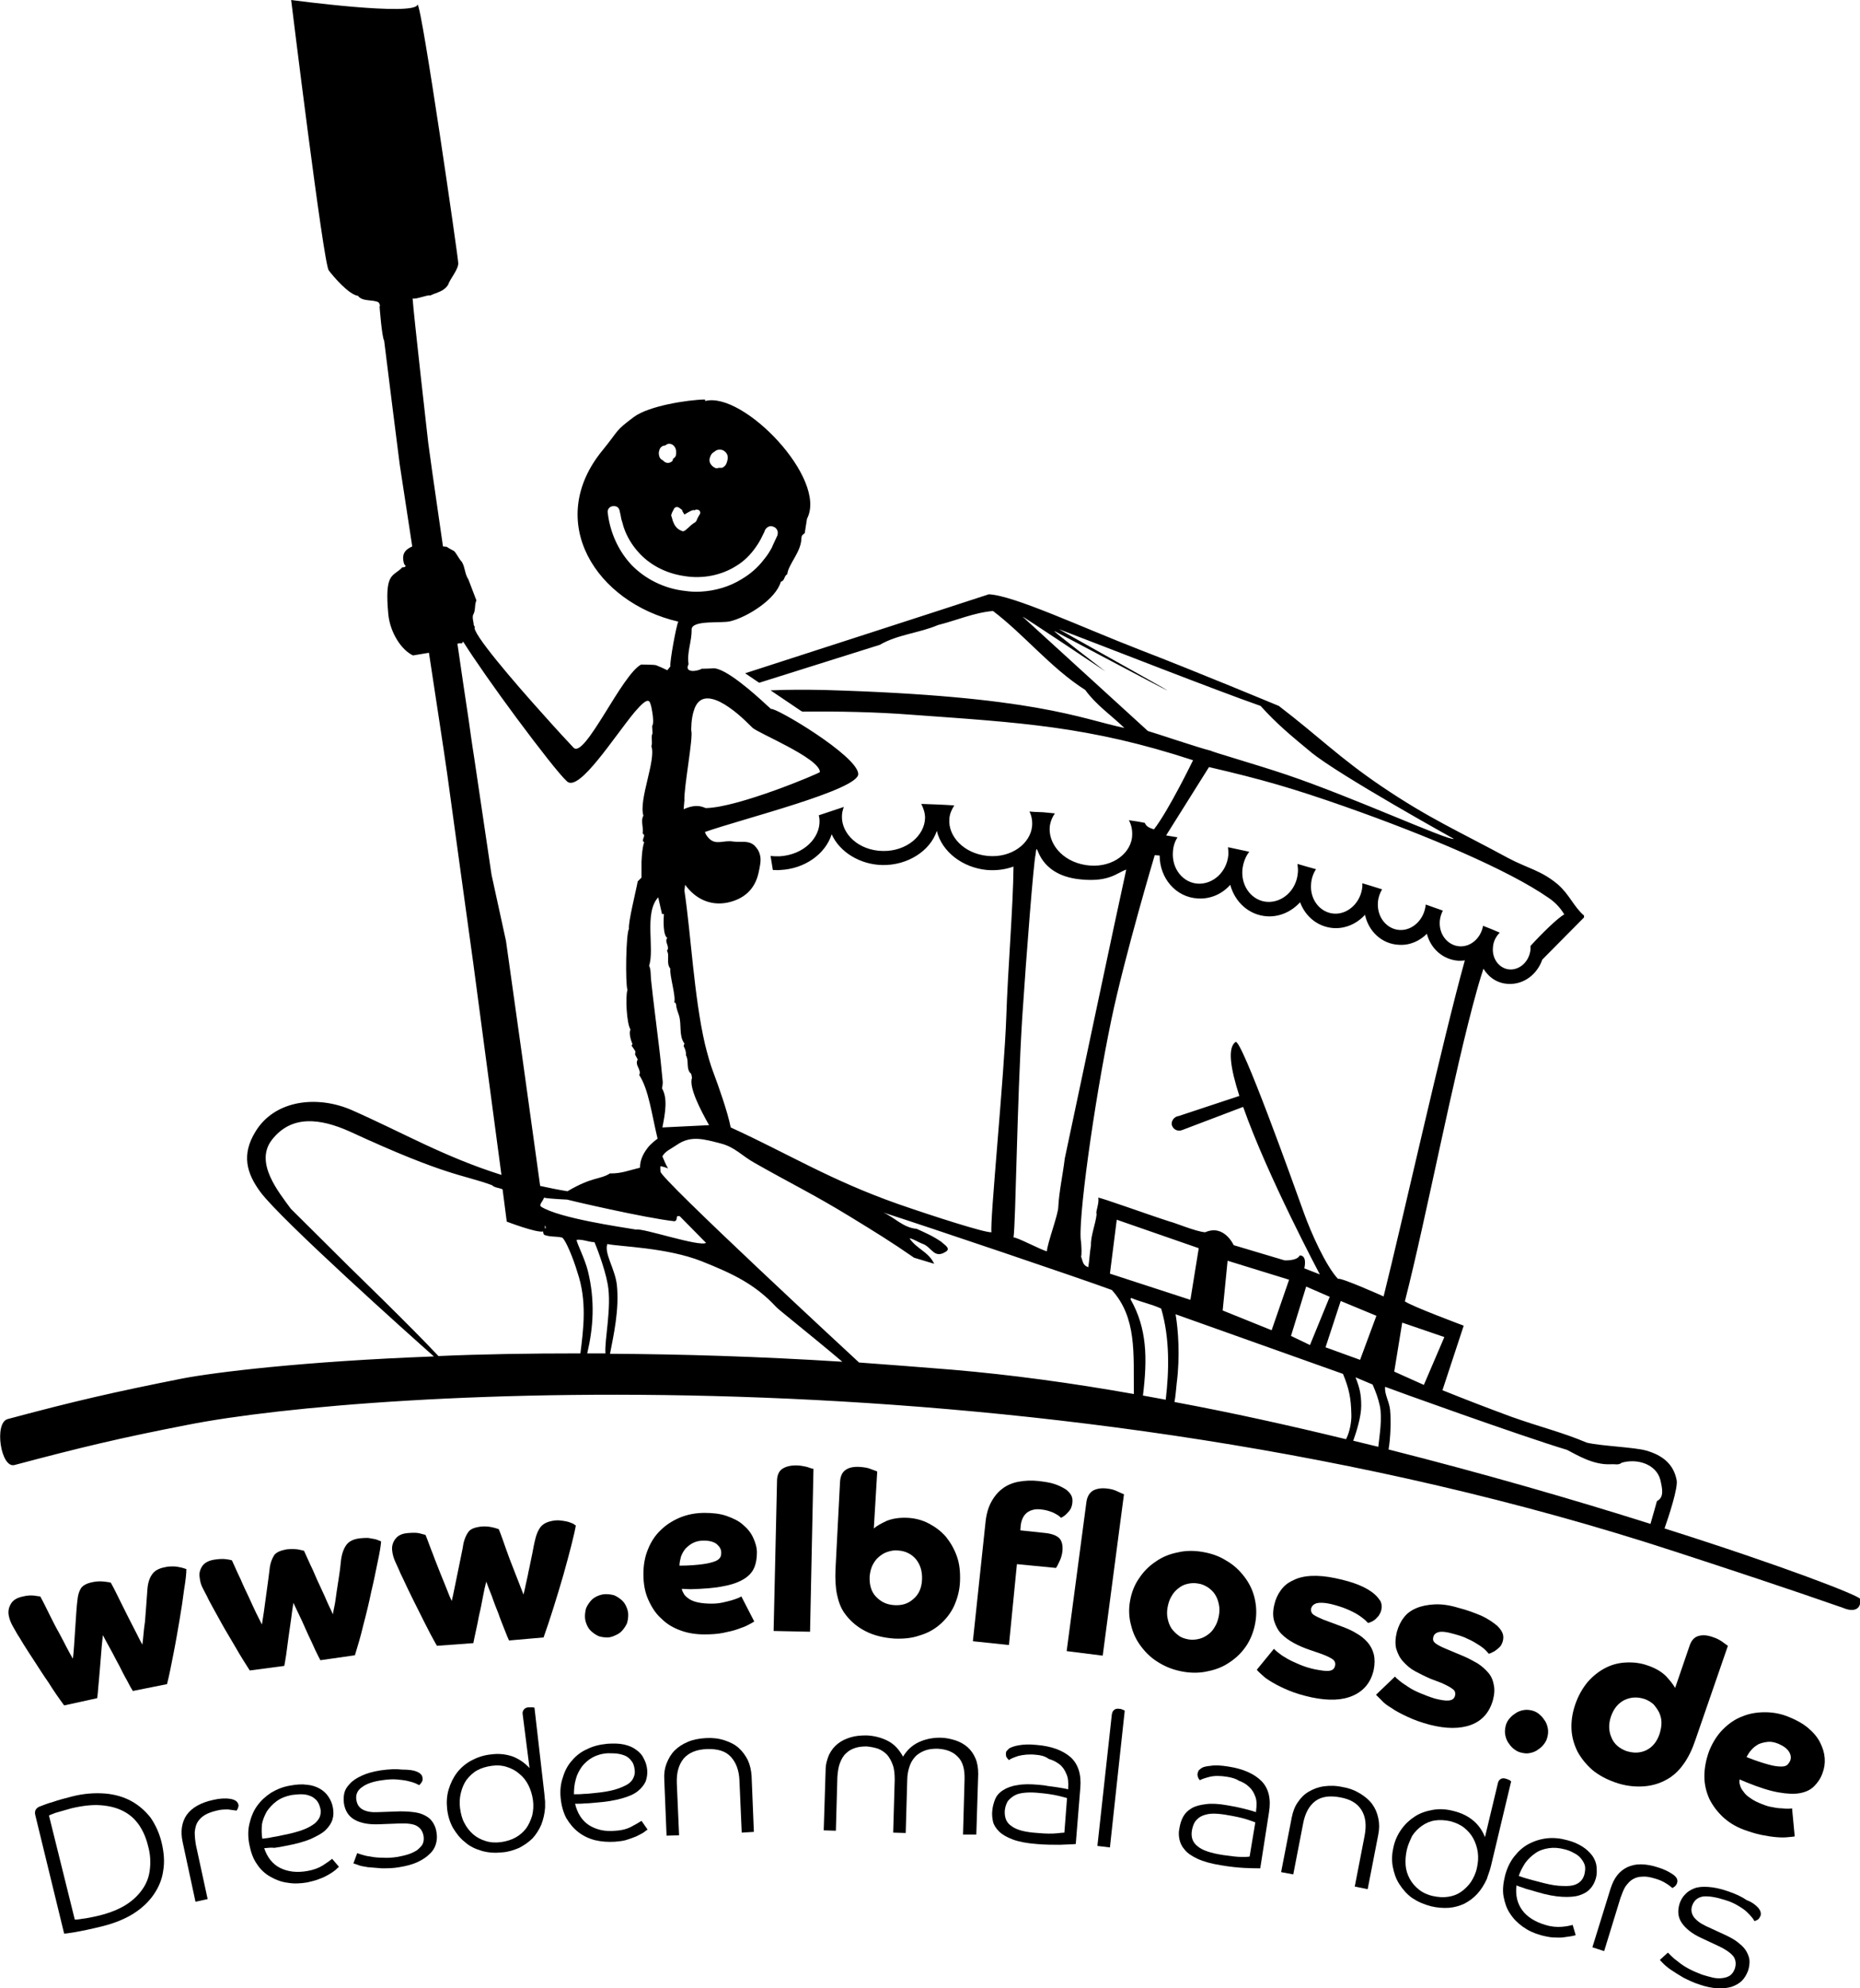 <?xml version="1.0" encoding="utf-8"?>
<!-- Generator: Adobe Illustrator 28.4.1, SVG Export Plug-In . SVG Version: 6.00 Build 0)  -->
<svg version="1.1" id="Ebene_1" xmlns="http://www.w3.org/2000/svg" xmlns:xlink="http://www.w3.org/1999/xlink" x="0px" y="0px"
	 viewBox="0 0 490 523.6" style="enable-background:new 0 0 490 523.6;" xml:space="preserve">
<g>
	<path d="M438.5,402.5c1.1-3.1,3.6-10.7,3.2-12.7c-0.8-4.3-3.8-6.6-8-7.8c-3.1-0.9-12-1.2-15.7-2.1c-6.3-2.7-12.3-4.1-20.1-6.9
		c-7-2.6-10.9-4.1-17.9-6.9l5.6-17c0,0-13.7-5.1-15.5-6.4c5.6-21.8,12.9-60.3,19-82c0,0,0.8-2.9,1.7-5.6c1.4,2.3,3.7,3.9,6.6,4
		c4.1,0.2,7.6-2.6,8.9-6.4l11-11.1l0-0.5c-2.7-2.3-3.8-5.5-6.9-8.2c-4.4-3.7-7.9-4.2-13-6.9c-13.1-7.1-21-10.5-33.4-18.9
		c-11.1-7.5-16.4-13-27.1-21.2c0,0-22.1-9.2-36.4-14.7c-15.5-6-33.4-14.4-40-14.7c-16.8,5.5-42.9,13.9-64.2,20.8l3.7,2.5l31.8-10
		c4.6-2.7,10.4-3.1,15.3-5.2c4.8-1.2,9.6-3.3,14.5-3.7c8.3,6.3,15.2,15,24.3,20.8c2.9,4,6.8,6.6,10.3,10c-11.8-2.5-23.6-8.4-79.1-10
		c-5.1-0.1-9.7-0.1-14.1,0.1l8,5.4l0.4,0.2c9.6-0.1,19.5,0.1,28.5,0.8c28.9,2.1,46.9,3,74.4,12c0,0-6.4,13.2-10.3,18.2
		c-0.9-0.3-2-0.6-2.4-1.7c-1.4-0.3-2.8-0.5-4.2-0.7c0.8,1.5,1,3.1,0.8,4.7c-0.7,4.6-5.9,8.1-12.2,7.1c-6.3-1-10.1-5.9-9.4-10.5
		c0.2-1.1,0.6-2.1,1.3-3.1l-2-0.2c-1.5-0.2-3.1-0.1-4.7-0.3c0.6,1.2,0.8,2.5,0.7,3.8c-0.4,4.6-5.4,8.5-11.7,7.9
		c-6.3-0.6-10.5-5.2-10.1-9.8c0.1-1.3,0.6-2.4,1.3-3.5c-2.9-0.2-5.8-0.3-8.7-0.4c0.6,1.2,1,2.4,1,3.7c-0.1,4.6-4.8,8.8-11.1,8.7
		c-6.4-0.1-10.9-4.5-10.8-9.1c0-0.9,0.2-1.7,0.5-2.5l-6.6,2.2c0.1,0.4,0.2,0.9,0.2,1.3c0.2,4.6-4.1,9.1-10.5,9.5
		c-0.8,0-1.7,0-2.4-0.1l0.6,3.7c0.7,0,1.3,0.1,2,0c6.3-0.3,11.8-4.1,13.5-9.4c2.1,4.7,7.5,8,13.4,8.1c6.5,0.1,12.5-3.6,14.3-9
		c1.3,5.5,6.8,9.7,13.2,10.3c2.4,0.2,4.8-0.1,7-0.9c-0.1,10.7-1.5,27.1-1.9,39.5c-0.5,15.1-4.4,54.3-3.9,56.8
		c-1.6,0.2-15.3-4.2-24.8-7.5c-17.8-6.3-28.4-13-43.9-20.1c-0.8-4.1-3.3-11.1-4.5-14.3c-0.9-2.3-1.6-4.9-2.3-7.7
		c-2.9-12.6-3.7-29.2-5.4-40.4l0.2-1.5c2.6,3.6,6.5,5.6,11.1,4.7c4.3-0.9,7.2-3.4,8.2-7.7c0.4-1.8,0.8-3.5,0.4-4.9
		c-0.2-0.9-0.7-1.7-1.5-2.5c-1.7-1.4-3.4-0.7-5.6-1c-2.4-0.4-4.4,1-6.2-0.7c-0.6-0.6-0.9-1-1.2-1.8c9.6-3.4,40.6-11.1,40.4-15.3
		c-0.2-4.8-22-17.7-23-17.1c0,0-0.4-0.4-1.1-1c-3-2.8-11.1-10.1-14.3-9.7c-1.1,0.1-2.8,0.1-2.8,0.1c-1.4,0.8-4.7,1.1-3.5-1.2
		c-0.5-3.2,0.9-6,0.8-9.2c0.2-2.5,7.9-1.5,10.2-2.1c4.5-1.1,12-5.8,13.3-10.4c1.1-0.3,0.8-1.5,1.7-2c0.3-2.6,3.5-5.7,3.7-9.1
		c0.1-1,0-1,0.9-1.7l0.6-3.8c5.5-10.5-16.8-33.6-26.8-31l-0.1-0.4c-4.7,0.1-14.8,1.7-18.7,4.6c-5.1,3.8-3.8,3.3-8.2,8.7
		c-15.5,18.8-1.8,40.2,19.9,45.2c-0.5,0.8-2.3,10.6-2.1,11.8l-0.8,1c-1-0.5-1.9-0.9-2.9-1.3c-0.4-0.2-4-0.2-4-0.2
		c-2.5,1.3-6.2,7.4-9.6,12.9l0,0h0c-3.5,5.6-6.7,10.5-8.2,9c-1.5-1.6-4.3-4.6-7.5-8.2h0c-8.4-9.3-19.6-22.4-18.5-23.6l-0.3-0.5
		c0-0.8-0.4-1.6-0.2-2.6c0.8-1.4,0.3-2.4,0.9-3.9l-2.1-5.5c-1-1.5-0.8-3-1.7-4.6c-0.8-0.8-1.5-2.4-2.1-2.9c-0.2-0.1-1.7-0.9-1.9-1.1
		l-1-0.1c-2.2-15-3.9-27.2-3.9-27.4c0,0-3.9-34.3-4.1-37.9c0.9,0.3,3.8-1,4.7-0.8c1.6-0.8,3.6-1,4.7-2.9c0.4-1.4,2.9-4.2,2.6-5.8
		c0.1-0.6-9.6-67.8-10.7-67.9C109.4,4.4,76.7,0,76.7,0s8.5,69.4,9.9,71.2c1.2,1.6,5.3,6.4,7.7,6.7c1.2,1.6,3.8,0.9,5.4,1.7
		c0.3,0.4,0.5,0.7,0.3,1.2c0,0,0.6,8,1.2,8.9c0.4,3.5,4.1,32.6,4.1,32.6c0.4,2.5,1.7,11.1,3.3,21.6c-0.2,0.1-0.4,0.2-0.6,0.3
		c-1.1,0.6-1.8,1.4-1.8,2.7c0,0.8,0.2,1.9,0.7,2.1c-0.4,0.7-0.9,0.1-1.2,0.7c-2.4,2.2-4.4,1.4-3.4,12.1c0.5,4.9,3.5,9.4,6.5,10.8
		l4.2-0.7c1.1,7.2,2.1,13.8,2.8,18.4l0,0c0.5,3.5,0.9,5.8,1,6.6l1,6.8l3.5,25.5l3.4,24.6l3.2,24.1l4.2,31.5
		c-15.2-4.8-26.1-11.2-39.5-17.1c-9-3.9-20.2-2.7-25.3,5.7c-3.7,6-2.4,10.9,1.3,15.9c5.4,7.3,39.7,38,45.7,43.3
		c-34.6,1.3-57.8,4.2-66.2,5.8c-18.1,3.6-28.2,5.9-46.1,10.7c-3.6,1-1.8,13,1.8,12.1c17.7-4.7,27.7-7.1,45.7-10.6
		c47.6-9.4,225.9-20.8,391.8,33.4c13.2,4.3,29.9,9.8,44.2,14.8c2.8,1.2,4.8,0.5,4.6-2.3C489.9,420.2,469.5,412.3,438.5,402.5
		 M187.6,119.4c0.3-0.3,0.6-0.4,0.8-0.6c0.5-0.4,1.2-0.5,1.9-0.3c0.7,0.3,1.3,0.9,1.4,1.7c0.1,0.6-0.1,1.1-0.2,1.5
		c-0.2,0.7-0.6,1.2-1.3,1.5c-0.1,0-0.1,0-0.2,0c-0.3,0-0.6,0-0.7,0c-0.2,0.1-0.3,0.1-0.5,0.1c-0.1,0-0.3,0-0.4-0.1
		c-0.5-0.2-1-0.6-1.3-1.2c-0.2-0.4-0.2-0.7-0.2-1C187,120.5,187.2,119.8,187.6,119.4 M179.7,134.5c0.2,0.3,0.4,0.7,0.6,1
		c0.2-0.1,0.3-0.2,0.5-0.3c0.4-0.2,0.8-0.5,1.3-0.7l0.3-0.1c0.2-0.1,0.4-0.1,0.6,0c0,0,0,0,0,0c0.1-0.1,0.4-0.3,0.6-0.2
		c0.2,0,0.5,0.1,0.6,0.2c0.3,0.3,0.4,0.7,0.1,1.1c-0.3,0.5-0.6,1-0.8,1.6c-0.1,0.1-0.2,0.3-0.3,0.4c-0.7,0.4-1.3,0.9-1.9,1.5
		c-0.2,0.2-0.5,0.4-0.7,0.6c-0.2,0.2-0.4,0.2-0.6,0.3c-0.1,0-0.3,0-0.4-0.1c-0.9-0.3-1.6-1-2-1.8c-0.3-0.6-0.5-1.2-0.6-1.7l-0.1-0.3
		c-0.1-0.2-0.1-0.4,0-0.6c0.1-0.3,0.2-0.6,0.4-0.9l0.2-0.4c0.2-0.5,0.7-0.7,1.2-0.5c0,0,0.2,0.1,0.2,0.1c0.3,0.2,0.7,0.5,1,0.8
		C179.6,134.4,179.7,134.5,179.7,134.5 M173.6,118.9c0.1-0.4,0.2-0.8,0.5-1.1c0.3-0.3,0.7-0.5,1.2-0.5c0.1-0.1,0.2-0.2,0.4-0.3
		c0.2-0.1,0.5-0.2,1-0.1c0.3,0.1,0.7,0.3,0.9,0.6c0.7,0.8,0.5,1.8,0.5,2.1c0,0,0,0,0,0c0,0.3-0.1,0.6-0.3,0.8
		c-0.2,0.2-0.3,0.3-0.5,0.4c0,0.3-0.1,0.6-0.4,0.8c-0.2,0.1-0.5,0.3-0.9,0.3c0,0-0.1,0-0.1,0c-0.5,0-0.9-0.3-1.2-0.6l-0.1-0.1
		c-0.5-0.2-0.8-0.6-0.9-1C173.6,119.9,173.5,119.4,173.6,118.9 M166.4,148.8c-3.4-3.6-5.7-8.5-6.3-13.8c-0.1-0.6,0.2-1.2,0.7-1.5
		c0.5-0.3,1.1-0.3,1.6-0.1c0.5,0.2,0.8,0.7,0.9,1.4l0.2,0.9c0.1,0.6,0.2,1.2,0.4,1.7c0.2,0.6,0.3,1.2,0.5,1.7
		c0.8,2.3,2.1,4.4,3.6,6.1c3,3.5,7.4,5.8,12.3,6.5c4.8,0.8,9.8-0.2,13.7-2.7c2-1.2,3.7-2.9,5.1-4.9c0.7-1,1.3-2,1.8-3.1l0.4-0.8
		c0.1-0.1,0.1-0.2,0.1-0.3c0.1-0.2,0.2-0.5,0.5-0.8c0.5-0.5,1.2-0.7,1.8-0.4c0.7,0.2,1.1,0.8,1.2,1.4c0,0.3,0,0.6-0.1,0.9l-0.6,1.3
		c-0.2,0.5-0.5,1-0.7,1.5l-0.1,0.3c-0.3,0.5-0.6,1.1-1,1.7c-0.4,0.6-0.8,1.1-1.2,1.6c-1.6,2.1-3.6,3.8-5.8,5.1
		c-3.2,2-7,3.1-10.8,3.3c-1.4,0.1-2.8,0-4.2-0.2C175,155,170,152.5,166.4,148.8 M180.3,210.8c-0.2-3.2,2.4-16.8,1.8-18.4
		c0,0-0.1-3.2,0.8-5.6c0.2-0.6,0.5-1.2,0.9-1.7c1.9-2.3,5.3-0.9,8.3,1.2c3.2,2.2,5.9,5.2,6.1,5.3c1.1,1.3,17.7,8,17.8,11.7
		c0,0.3-21.6,9.4-30.1,9.5c-1.6-0.7-2.8-0.7-4.5-0.2c-0.5,0.2-0.9,0.3-1.3,0.5C180.2,212.3,180.2,211.5,180.3,210.8 M380.5,352.1
		l-5.4,12.6l-7.8-3.5l2.1-12.9L380.5,352.1z M302.4,192.5l-33-30.1c0-0.2,21.8,14.4,21.8,14.4s-14.4-11-13.4-10.6
		c0.9,0.4,28.6,15.2,29.7,15.6c0.8,0.3-29.4-16.5-28.5-16.1c14.4,5.5,40.6,15.8,53.1,20.2c4.2,4.7,8.1,7.9,13.3,12.2
		c7.3,6,37.6,22.8,37.6,22.8c-1.3,0.6-26.6-11-44.1-16.9c-7.7-2.6-19.6-6-19.9-6.3C316,197,303.9,192.9,302.4,192.5 M318.5,202
		c14.2,3.3,22.1,5.6,35.8,10.4c21.6,7.6,43.1,16.7,53.6,24c1.8,1.2,3.1,2.6,4.2,4.4c-1.6,0.8-6,5.1-8.9,8.3c0,0.3,0,0.6,0,0.9
		c-0.3,3.2-2.8,5.4-5.4,5.3c-2.6-0.1-4.8-2.6-4.5-5.8c0.1-1.6,0.8-2.9,1.8-3.9c-1.4-0.6-2.8-1.2-4.4-1.8c-0.6,3.3-3.3,5.6-6.2,5.4
		c-3-0.2-5.5-3-5.2-6.7c0.1-1,0.4-1.9,0.8-2.7c-1.5-0.5-3-1.1-4.5-1.6c-0.4,4.1-3.6,6.9-6.9,6.7c-3.3-0.2-6-3.3-5.7-7.3
		c0.1-1.3,0.5-2.4,1.1-3.4l-3.2-1l-2-0.6c0,0.3,0,0.6,0,0.9c-0.4,4.2-3.8,7.3-7.4,7.1c-3.6-0.2-6.5-3.6-6.1-7.9
		c0.1-1.4,0.6-2.8,1.3-3.8c-1.7-0.5-3.3-0.9-4.9-1.4c0.1,0.8,0.2,1.6,0.1,2.4c-0.4,4.6-4.1,7.8-8,7.6c-3.9-0.2-7-3.9-6.6-8.5
		c0.2-1.8,0.8-3.4,1.8-4.7c-1.8-0.4-3.7-0.8-5.6-1.2c0.1,0.7,0.1,1.3,0.1,2c-0.4,4.6-4.1,7.8-8,7.6c-3.9-0.2-7-3.9-6.6-8.5
		c0.1-1.4,0.5-2.6,1.2-3.7l-3-0.5L318.5,202z M304.2,225.2l1.3,0.1c0,5.9,4.2,11,10.1,11.3c3.3,0.2,6.4-1.2,8.5-3.6
		c1.2,4.5,4.9,8,9.7,8.3c3.4,0.2,6.5-1.3,8.7-3.7c1.4,3.8,4.7,6.5,8.8,6.8c3.2,0.2,6.2-1.2,8.3-3.5c0.9,4.3,4.4,7.7,8.9,7.9
		c2.9,0.2,5.5-1,7.4-2.9c1,3.9,4.2,6.8,8.3,7.1c0.6,0,1.2,0,1.7-0.1c-5.9,21.2-16.4,68.5-21.4,88.5c0,0-11.6-5.2-12-4.6
		c-3.2-3.4-7.1-12.1-9-17.4c-2.8-7.8-16.5-46.1-18-45c-2.2,1.5-1.3,7.1,1,14.2l-0.3,0.1l-15.7,5.2c-1.2,0.1-2.2,1.5-1.7,2.6
		c0.4,1,1.5,1.5,2.6,1.1l15.8-6l0.3-0.1c6.4,18.2,20.2,44.1,20.2,44.1l-4.1-1.6c0,0,0.9-3.4-1.2-3.4c-0.7,1.5-4,1.3-4,1.3l-13.4-4
		c0,0-2.5-5.6-7.5-3.4c-2.3-0.1-8.5-2.7-9.3-2.8c-6.5-2.1-18.3-6.4-18.9-6.3c0.4,1.3-0.8,3.9-0.4,4.3c-0.3,2.8-1.6,5.7-1.5,8.3
		c-0.3,1.6-0.4,3.8-0.7,5.7c-1.5-0.5-1.4-1.5-1.9-2.8c0.2-0.5,0.1-2.6,0-3.8c-1-4.7,3.3-36.1,8-58.7
		C296.4,251.3,304.2,225.2,304.2,225.2 M344.1,338.8l6.2,2.7l-5.2,12.7l-5-2.4L344.1,338.8z M335,350.3l-12.9-5.2l1.3-13.1l16.2,5
		L335,350.3z M315.8,328.7l-2.2,13.6l-21.2-6.9l1.8-14.2L315.8,328.7z M269.3,267.9c1.1-16.7,3-40.8,3.5-42.8c0.1-1,0.2-1.5,0.3-1.5
		c0.4,0,1.4,7.1,11.8,8c7.4,0.7,9.4-1.8,11.8-2.6c-2.6,11.7-13.6,63.9-16.2,76.1c-0.5,4.2-1.5,8.7-1.7,12.7c0,2-2.9,9.6-3,11.7
		c-1.1-0.1-8.4-4-8.8-3.6C267.6,321.8,267.9,290.5,269.3,267.9 M175.8,247c-0.9,1,0.8,2.3-0.1,3.4c0.8,1.2-0.3,3.2,0.9,4.7
		c-0.3,1.5,1.6,7.6,1,8.9c0.2-0.2,0.5,0.3,0.5,0.5c0.1,1.2,0.4,1.7,0.8,3c0.7,2.4-0.1,5.3,1.4,7.3l-0.1,0.3l-0.1,0.4
		c0.4,0.7,0.7,1.6,0.6,2.4c0.9,1.4-0.1,3.7,1.4,4.9l0.2,1c-0.9,2.5,2.3,8.6,4.5,12.5l-12.3,0.6c0.8-4,1.4-7.7-0.1-10.3
		c0.1-0.5,0.2-1.1,0.2-1.6c-0.3-3.1-0.6-6.3-1-9.5c-0.7-5.9-1.5-11.9-2.1-17.6c-0.1-1.1,0-2.6-0.5-3.6c1.5-4.5-1.4-13.9,2.4-18
		l1,4.4l0.5,0C174.8,241.9,174.6,246.3,175.8,247 M142.6,317.8c-0.8-0.5,0.5-1.5,0.7-2.4c1.4,0.3,6.1,0.5,6.1,0.5
		c0.2,0.1,20.7,4.9,28.3,5.7c1.1-0.3,0-1.7,1.4-1.3l6.9,7c-1.8,1.1-16.8-4-18.4-3.5C163.4,323.1,147.4,320.8,142.6,317.8
		 M143.8,323.2c0,0.1-0.1,0.3-0.2,0.4l-0.1-0.9C143.6,322.8,143.7,323,143.8,323.2 M124.9,199.4c0,0-0.6-3.7-1.4-9.6
		c-0.8-5.4-1.9-12.5-3-20.3c0.4-0.1,0.8-0.1,1.3-0.1c0-0.1,0-0.3,0.1-0.4l0.2,0.1c2.9,4.6,8.5,12.6,14,20v0
		c5.8,7.8,11.4,15,13.3,16.7c3.2,2.8,12.4-11.8,17.8-18.3h0l0,0c1.8-2.1,3.2-3.4,3.8-2.8c0.2,0,0.6,1.2,0.8,2.6
		c0.3,1.6,0.4,3.4,0,3.9l0.1,1.9c-0.5,1.1,0.1,2.3-0.3,3.4c1.3,3.6-3.4,14.1-2.1,18.3c-0.8,1.4,0.1,3.1-0.2,4.7
		c1.1,0.6-0.6,1.7,0.4,2.3c-0.5,1.5-0.6,3.3-0.7,5.1c0,1.4,0,2.9,0,4.2l-1,1c-0.4,2.3-2.6,11-2.3,12.5c-0.8,1.1-1,14.4-0.4,16.1
		c-0.6,1.7-0.2,9,0.8,10.4c-0.5,0.9,0.1,2.9,0.5,3.8l-0.2,0.5l0.5,0.7l0.5,0.8l-0.1,0.8l0.7,1.3c-0.9,1.5,1.1,2.7,0.4,4.1
		c2.5,3.8,3.3,10.4,4.8,16.6c0,0.1,0,0.2,0,0.2c-0.2,0.1-1.8,1.3-2.6,2.4c-1.4,1.8-2,3.5-2,5.2c-2.6,0.6-5,1.6-7.9,1.5
		c-2.7,1.7-4.6,0.8-11.2,4.7c-2.5-0.4-4.9-0.9-7.2-1.4l-4.8-34.6l-4.2-29.9l-3.8-17.4l-0.2-1.3l-0.1-0.7L124.9,199.4z M152.9,356.4
		c-13.6,0-26.1,0.2-37.4,0.7c-6.8-7.3-23.4-23.4-23.4-23.4s-14.5-14.4-15.5-15.4c-3.2-4.4-9.6-12.1-5-18.1
		c5.1-6.6,12.6-5.8,20.6-2.2c25.8,11.9,29.5,11.2,37.4,14.1c0.7,0.7,2,0.7,2.8,1.1l1.1,8.5c0,0,7.8,3,9.6,2.6c0,0.3,0,0.6,0.3,0.9
		c1.7,0.6,2.8,0.3,4.7,0.7c0.9,0.6,2.9,5.4,4,9.1C154.7,342.6,153.7,350,152.9,356.4 M154.7,356.4c1.6-6.8,2.1-13.8,0.2-21.6
		c-0.8-3.3-3-7.5-3-8.3c1.7-0.2,3.1,0.6,4.7,0.6c0.2,0.4,2.7,6.6,3.5,11.1c1.1,6-0.9,14.8-0.6,18.2
		C157.9,356.4,156.3,356.4,154.7,356.4 M160.7,356.5c0.9-4.7,2.5-11.6,1.8-18.2c-0.5-4.2-3.4-8.3-2.5-10.7c3.2,0.7,15.8,0.9,25,4.6
		c8.3,3.3,14,6.1,19.4,11.9c0.2,0.4,9,7.3,17.5,14.5C199.8,357.2,179.3,356.6,160.7,356.5 M298.7,367.1c-16.3-2.9-32.5-5.1-47.8-6.4
		c-8.4-0.7-16.6-1.3-24.6-1.9c-0.1-0.1-0.1-0.1-0.1-0.1s-52.8-48.8-52.2-50.2c0-0.5-0.1-1,0-1.4c0.6,0.1,1.3,0.3,2,0.6
		c-0.6-1-1-2-1.5-3.2c0.8-1.4,2.2-1.9,3.8-3c3.7-2.6,7.2-1.5,11.5-0.4c3.9,1,5.5,3.2,9.1,5.2c9.7,5.5,15.4,8.2,24.9,14
		c6.7,4.1,11.1,6.8,17,10.9l5.3,1.6c-1.5-3.2-4.5-3.8-6.5-6.7c1,0.1,2.2,1,3.6,1.5c2.3,0.9,2.9,4,6,2c1.4-0.9-0.6-1.9-1.1-2.5
		c-2.3-1.6-4.2-2.4-6.6-3.5c-3.6-0.3-5.8-3-8.8-4.3c11.8,3.8,51.8,17.3,60.2,20.4C299.5,347,298.6,356.4,298.7,367.1 M307.1,368.6
		c-2-0.4-4-0.7-6-1.1c1.2-9.8,1.1-17.7-3.3-25.4l0.2-0.3c2.6,1.1,5.3,1.6,7.9,2.8C308.2,352.4,308,361,307.1,368.6 M356,372.4
		c0.1,1.8-0.4,4.7-1.4,6.6c-14.8-3.6-30.1-7-45.2-9.8c0.3-1.5,0.4-3.2,0.6-5c0.9-7,0.4-14-0.3-18.1c14.6,5.2,44.1,15.7,44.1,15.7
		C355.4,365.7,355.9,368.1,356,372.4 M363.1,381c-2.2-0.5-4.4-1.1-6.6-1.6c0.9-2.5,2.1-6.4,2.1-9.2c0-3-0.4-4.7-1.5-7.5l4.5,1.9
		c0.9,2.1,1.4,3.4,1.9,5.6C364.2,373.5,363.4,378.1,363.1,381 M358.3,358.1l-9.1-3.3l4-12.2l9.4,3.9L358.3,358.1z M436.5,395.3
		c0,0.1-1.3,4.6-1.7,6c-19.9-6.3-43.7-13.2-69-19.6c0.5-2.8,0.7-7.4,0.4-10.5c-0.3-2.4-1.5-4-1.3-6c0.9,0.4,35.9,13,47.9,16.6
		c2.6,1.3,6.8,4,11.5,3.8c1.2-0.1,2.1,0.3,2.9-0.4c4-1.2,9.1,0.3,10.2,4.5C437.9,391.9,438.5,394.3,436.5,395.3"/>
	<path d="M16.9,449.1c-1.4-1.9-2.8-3.9-4.1-6c-1.4-2-2.6-3.9-3.7-5.6c-1.1-1.7-2.1-3.2-2.9-4.5c-0.8-1.3-1.3-2.2-1.6-2.6
		c-0.3-0.5-0.7-1.2-1.2-2.1c-0.5-0.9-0.9-1.8-1.1-2.9c-0.2-1.1,0-2.1,0.6-3.1c0.6-1,1.7-1.6,3.2-1.9c1.2-0.3,2.2-0.3,3-0.2
		c0.7,0.1,1.2,0.2,1.5,0.2c0.9,1.6,1.7,3.3,2.5,4.9c0.8,1.6,1.6,3.2,2.4,4.6c0.8,1.5,1.5,2.8,2.1,4c0.6,1.2,1.2,2.2,1.6,2.9
		c0.1-0.7,0.2-1.8,0.3-3.2c0.1-1.4,0.2-2.9,0.3-4.5c0.1-1.6,0.2-3,0.3-4.5c0.1-1.4,0.2-2.5,0.3-3.2c0.1-1.2,0.4-2.3,0.9-3.1
		c0.5-0.8,1.6-1.4,3.3-1.7c1-0.2,2-0.2,2.9-0.1c0.9,0.1,1.5,0.2,1.7,0.3c0.9,1.6,1.7,3.3,2.5,4.9c0.8,1.6,1.6,3.2,2.3,4.6
		c0.7,1.4,1.4,2.7,2,3.9c0.6,1.2,1.1,2.2,1.5,2.9c0.1-0.7,0.2-1.6,0.3-2.7c0.1-1,0.2-2.2,0.4-3.4c0.1-1.2,0.2-2.5,0.3-3.9
		c0.1-1.4,0.2-2.7,0.3-4.1c0.1-1.9,0.5-3.3,1.2-4.3c0.6-1,1.8-1.7,3.5-2c0.8-0.2,1.5-0.2,2.1-0.2c0.7,0,1.2,0.1,1.7,0.2
		c0.5,0.1,0.9,0.2,1.2,0.3c0.3,0.1,0.5,0.2,0.6,0.2c0,1.2-0.2,3-0.6,5.4c-0.3,2.4-0.7,5.1-1.2,8c-0.5,2.9-1,5.9-1.6,8.9
		c-0.6,3-1.1,5.7-1.7,8l-9,1.8c-0.4-0.6-0.9-1.5-1.5-2.7c-0.7-1.2-1.4-2.6-2.1-4c-0.8-1.4-1.5-2.9-2.3-4.3c-0.8-1.4-1.4-2.6-2-3.7
		c-0.1,1.2-0.3,2.6-0.4,4.2c-0.1,1.6-0.3,3.3-0.4,4.9c-0.1,1.6-0.3,3.1-0.4,4.5s-0.2,2.4-0.3,3L16.9,449.1z"/>
	<path d="M65.8,439.9c-1.3-2-2.6-4.1-3.8-6.2c-1.2-2.1-2.4-4-3.4-5.8c-1-1.8-1.9-3.4-2.6-4.7c-0.7-1.3-1.2-2.2-1.4-2.7
		c-0.3-0.5-0.6-1.2-1.1-2.1c-0.5-0.9-0.8-1.9-0.9-3c-0.2-1.1,0.1-2.1,0.7-3c0.6-0.9,1.8-1.5,3.3-1.7c1.3-0.2,2.2-0.2,3-0.1
		c0.7,0.1,1.2,0.2,1.5,0.3c0.8,1.7,1.5,3.4,2.3,5c0.7,1.7,1.5,3.3,2.2,4.8c0.7,1.5,1.3,2.9,1.9,4.1c0.6,1.2,1.1,2.2,1.5,3
		c0.1-0.7,0.3-1.8,0.5-3.2c0.2-1.4,0.4-2.9,0.6-4.4c0.2-1.5,0.4-3,0.6-4.4c0.2-1.4,0.3-2.5,0.4-3.2c0.2-1.2,0.6-2.2,1.1-3
		c0.5-0.8,1.7-1.3,3.3-1.6c1-0.1,2-0.1,2.9,0c0.9,0.2,1.5,0.3,1.7,0.4c0.8,1.7,1.5,3.4,2.3,5c0.7,1.7,1.4,3.2,2.1,4.7
		c0.7,1.5,1.3,2.8,1.8,4c0.6,1.2,1,2.2,1.4,3c0.1-0.7,0.3-1.6,0.5-2.6c0.2-1,0.3-2.2,0.5-3.4c0.2-1.2,0.4-2.5,0.6-3.9
		c0.2-1.3,0.4-2.7,0.5-4c0.2-1.9,0.7-3.3,1.4-4.3c0.7-1,1.9-1.6,3.6-1.8c0.8-0.1,1.5-0.1,2.2-0.1c0.6,0.1,1.2,0.2,1.7,0.3
		c0.5,0.1,0.9,0.3,1.2,0.4c0.3,0.1,0.5,0.2,0.5,0.3c-0.1,1.2-0.4,3-0.9,5.3c-0.5,2.4-1,5-1.7,7.9c-0.6,2.9-1.3,5.8-2.1,8.8
		c-0.7,3-1.5,5.6-2.2,7.9l-9.1,1.3c-0.3-0.6-0.8-1.5-1.4-2.8c-0.6-1.3-1.2-2.7-1.9-4.1c-0.7-1.5-1.3-3-2-4.4
		c-0.7-1.5-1.3-2.7-1.8-3.8c-0.2,1.2-0.4,2.5-0.6,4.2c-0.2,1.6-0.5,3.3-0.7,4.9c-0.2,1.6-0.4,3.1-0.6,4.5c-0.2,1.4-0.4,2.4-0.5,3
		L65.8,439.9z"/>
	<path d="M115.1,433.4c-1.2-2.1-2.3-4.2-3.4-6.4c-1.1-2.2-2.1-4.2-3-6c-0.9-1.8-1.7-3.5-2.3-4.8c-0.7-1.4-1.1-2.3-1.3-2.8
		c-0.2-0.5-0.6-1.3-1-2.2c-0.4-0.9-0.7-1.9-0.8-3c-0.1-1.1,0.2-2.1,0.9-3c0.7-0.9,1.8-1.4,3.4-1.5c1.3-0.1,2.3-0.1,3,0.1
		c0.7,0.2,1.2,0.3,1.5,0.4c0.7,1.7,1.3,3.5,2,5.2c0.6,1.7,1.3,3.3,1.9,4.9c0.6,1.5,1.2,2.9,1.7,4.2c0.5,1.3,0.9,2.3,1.3,3.1
		c0.2-0.7,0.4-1.8,0.7-3.2c0.3-1.4,0.6-2.9,0.9-4.4c0.3-1.5,0.6-3,0.9-4.4c0.3-1.4,0.5-2.5,0.6-3.2c0.3-1.2,0.7-2.2,1.3-3
		c0.6-0.8,1.7-1.2,3.4-1.4c1-0.1,2,0,2.9,0.2c0.9,0.2,1.4,0.4,1.7,0.5c0.7,1.7,1.3,3.5,1.9,5.2c0.6,1.7,1.2,3.3,1.8,4.8
		c0.6,1.5,1.1,2.9,1.6,4.1c0.5,1.3,0.9,2.3,1.2,3.1c0.2-0.7,0.4-1.6,0.6-2.6c0.2-1,0.5-2.1,0.7-3.3c0.3-1.2,0.5-2.5,0.8-3.8
		c0.3-1.3,0.5-2.7,0.8-4c0.4-1.9,0.9-3.2,1.7-4.2c0.8-0.9,2-1.4,3.7-1.6c0.8-0.1,1.5,0,2.2,0.1c0.6,0.1,1.2,0.2,1.7,0.4
		c0.5,0.2,0.9,0.3,1.1,0.5c0.3,0.2,0.4,0.3,0.5,0.3c-0.2,1.2-0.6,2.9-1.2,5.3c-0.6,2.4-1.3,4.9-2.1,7.8c-0.8,2.8-1.7,5.7-2.6,8.6
		c-0.9,2.9-1.8,5.5-2.6,7.8l-9.1,0.8c-0.3-0.6-0.7-1.6-1.2-2.9c-0.5-1.3-1.1-2.7-1.6-4.2c-0.6-1.5-1.2-3-1.7-4.5
		c-0.6-1.5-1.1-2.8-1.5-3.9c-0.3,1.1-0.6,2.5-0.9,4.1c-0.3,1.6-0.6,3.2-1,4.8c-0.3,1.6-0.6,3.1-0.9,4.4c-0.3,1.4-0.5,2.3-0.6,2.9
		L115.1,433.4z"/>
	<path d="M160,431.2c-0.8,0-1.5-0.1-2.2-0.3c-0.7-0.3-1.3-0.7-1.9-1.2c-0.6-0.5-1-1.1-1.3-1.8c-0.3-0.7-0.5-1.4-0.5-2.2
		c0-0.7,0.1-1.5,0.3-2.2c0.3-0.7,0.7-1.3,1.2-1.9c0.5-0.6,1.1-1,1.8-1.3c0.7-0.3,1.4-0.5,2.2-0.5c0.7,0,1.5,0.1,2.2,0.3
		c0.7,0.3,1.3,0.7,1.9,1.2c0.6,0.5,1,1.1,1.3,1.8c0.3,0.7,0.5,1.4,0.5,2.1c0,0.8-0.1,1.5-0.3,2.2c-0.3,0.7-0.7,1.3-1.2,1.9
		c-0.5,0.6-1.1,1-1.8,1.3C161.4,431,160.7,431.2,160,431.2"/>
	<path d="M179.6,418.4c0.1,0.5,0.3,0.9,0.6,1.4c0.3,0.5,0.8,0.9,1.4,1.3c0.6,0.4,1.4,0.7,2.4,0.9c1,0.2,2.1,0.3,3.5,0.3
		c1,0,2-0.1,2.9-0.3c0.9-0.2,1.7-0.4,2.4-0.6c0.7-0.2,1.2-0.4,1.7-0.6c0.4-0.2,0.7-0.3,0.8-0.4l3.4,6.6c-0.3,0.2-0.8,0.5-1.6,0.9
		c-0.7,0.4-1.6,0.7-2.7,1.1c-1.1,0.4-2.4,0.7-3.9,1c-1.5,0.3-3.1,0.4-4.9,0.4c-2.2,0-4.3-0.3-6.2-1c-2-0.7-3.7-1.7-5.1-3.1
		c-1.5-1.3-2.6-3-3.5-5c-0.9-2-1.3-4.2-1.3-6.8c0-2.4,0.4-4.6,1.2-6.5c0.8-2,1.9-3.7,3.4-5.1c1.4-1.4,3.2-2.5,5.1-3.3
		c2-0.8,4.1-1.2,6.4-1.2c2.1,0,4.1,0.2,5.8,0.8c1.7,0.6,3.2,1.3,4.3,2.3c1.2,1,2.1,2.1,2.7,3.4c0.6,1.3,1,2.6,1,3.9
		c0,1.5-0.2,2.8-0.7,4c-0.5,1.2-1.4,2.2-2.7,3c-1.3,0.8-3.1,1.5-5.4,1.9c-2.3,0.5-5.2,0.7-8.7,0.8L179.6,418.4z M179,412.3
		c2.7,0,4.7-0.2,6.2-0.4c1.5-0.2,2.5-0.5,3.3-0.8c0.7-0.3,1.1-0.7,1.3-1.1c0.2-0.4,0.2-0.8,0.2-1.2c0-0.8-0.4-1.5-1.2-2.2
		c-0.8-0.6-1.9-0.9-3.4-0.9c-1.1,0-2,0.2-2.8,0.6c-0.8,0.4-1.4,0.9-2,1.5c-0.5,0.6-0.9,1.3-1.2,2.1C179.2,410.7,179,411.5,179,412.3
		"/>
	<path d="M204.7,390c0-1.5,0.5-2.6,1.4-3.2c0.9-0.6,2.1-0.9,3.6-0.9c1.1,0,2,0.2,2.9,0.4c0.9,0.3,1.4,0.5,1.7,0.5l-0.9,42.9
		l-9.6-0.2L204.7,390z"/>
	<path d="M221.3,390.2c0.1-1.5,0.6-2.6,1.6-3.2c0.9-0.6,2.2-0.8,3.7-0.7c1.1,0.1,2,0.2,2.9,0.6c0.8,0.3,1.4,0.5,1.6,0.6l-0.9,15
		c0.8-0.7,1.9-1.3,3.4-2c1.5-0.6,3.3-0.9,5.5-0.8c2,0.1,3.9,0.6,5.6,1.5c1.7,0.9,3.2,2,4.5,3.5c1.2,1.5,2.2,3.2,2.9,5.2
		c0.7,2,0.9,4.2,0.8,6.6c-0.1,2.4-0.7,4.5-1.6,6.5c-0.9,1.9-2.2,3.5-3.7,4.8c-1.5,1.3-3.3,2.3-5.4,2.9c-2,0.7-4.2,0.9-6.6,0.8
		c-2.8-0.2-5.4-0.8-7.7-2c-2.3-1.2-4.1-2.8-5.5-4.8c-0.9-1.3-1.5-2.9-1.9-4.8c-0.4-1.9-0.5-4.1-0.4-6.6L221.3,390.2z M235.7,422.7
		c2,0.1,3.6-0.4,5-1.7c1.4-1.2,2.1-2.9,2.2-5c0.1-2.1-0.4-3.9-1.6-5.4c-1.2-1.4-2.8-2.2-4.8-2.3c-1-0.1-1.9,0.1-2.8,0.4
		c-0.9,0.3-1.6,0.8-2.3,1.4c-0.7,0.6-1.2,1.4-1.6,2.2c-0.4,0.9-0.6,1.8-0.7,2.8c-0.1,2.2,0.4,4,1.6,5.3
		C232.1,421.9,233.7,422.6,235.7,422.7"/>
	<path d="M259.6,401.1c0.2-2.2,0.7-4,1.5-5.5c0.8-1.5,1.8-2.7,3-3.6c1.2-0.9,2.6-1.5,4.2-1.8c1.6-0.3,3.4-0.4,5.2-0.2
		c1.7,0.2,3.1,0.4,4.3,0.8c1.2,0.4,2.2,0.9,3.1,1.5c0.4,0.3,0.9,0.8,1.2,1.3c0.4,0.6,0.5,1.3,0.4,2.2c-0.1,0.9-0.4,1.7-1.1,2.4
		c-0.6,0.7-1.2,1.2-1.9,1.5c-0.4-0.5-1.1-0.9-2.1-1.4c-1-0.4-2-0.7-3.1-0.8c-1.5-0.2-2.7,0.1-3.7,0.8c-0.9,0.7-1.5,1.8-1.7,3.4
		l-0.1,1.3l6.6,0.7c1.8,0.2,3,0.7,3.7,1.4c0.7,0.8,0.9,1.9,0.8,3.3c-0.1,1-0.4,2-0.8,2.8c-0.4,0.9-0.7,1.4-0.9,1.7l-10.3-1
		l-2.1,21.3l-9.5-1L259.6,401.1z"/>
	<path d="M286.2,395.6c0.2-1.5,0.8-2.5,1.8-3.1c1-0.5,2.2-0.7,3.7-0.5c1.1,0.1,2,0.4,2.8,0.8c0.8,0.4,1.4,0.6,1.6,0.7l-5.6,42.5
		l-9.5-1.2L286.2,395.6z"/>
	<path d="M297.7,421.6c0.4-2.3,1.2-4.3,2.4-6c1.2-1.8,2.6-3.2,4.4-4.4c1.7-1.2,3.7-2,5.8-2.4c2.1-0.5,4.3-0.5,6.6-0.1
		c2.3,0.4,4.3,1.1,6.2,2.3c1.9,1.1,3.4,2.5,4.7,4.2c1.3,1.7,2.2,3.5,2.7,5.6c0.5,2.1,0.6,4.2,0.2,6.5c-0.4,2.3-1.2,4.3-2.3,6
		c-1.2,1.8-2.6,3.2-4.4,4.4c-1.7,1.2-3.7,2-5.8,2.4c-2.1,0.5-4.4,0.5-6.6,0.1c-2.3-0.4-4.4-1.2-6.2-2.3c-1.9-1.1-3.4-2.5-4.7-4.2
		c-1.3-1.7-2.2-3.5-2.7-5.6C297.4,426,297.3,423.8,297.7,421.6 M313,431.7c1,0.2,1.9,0.1,2.8-0.1c0.9-0.2,1.7-0.6,2.5-1.2
		c0.7-0.5,1.3-1.2,1.8-2.1c0.5-0.8,0.8-1.8,1-2.8c0.2-1.1,0.2-2.1,0-3c-0.2-1-0.5-1.8-1-2.6c-0.5-0.8-1.2-1.4-1.9-1.9
		c-0.8-0.5-1.7-0.9-2.6-1c-1-0.2-2-0.1-2.8,0.1c-0.9,0.2-1.7,0.6-2.4,1.2c-0.7,0.5-1.3,1.2-1.8,2.1c-0.5,0.8-0.8,1.8-1,2.8
		c-0.2,1.1-0.2,2.1,0,3c0.2,1,0.5,1.8,1,2.6c0.5,0.7,1.2,1.4,1.9,1.9C311.1,431.2,312,431.5,313,431.7"/>
	<path d="M335.6,434.2c0.3,0.3,0.7,0.7,1.4,1.2c0.6,0.5,1.4,1,2.3,1.5c0.9,0.5,2,1,3.2,1.5c1.2,0.5,2.5,0.9,3.9,1.2
		c1.6,0.3,2.8,0.5,3.7,0.4c0.9-0.1,1.4-0.5,1.6-1.3c0.2-0.8-0.1-1.4-0.7-1.8c-0.6-0.4-1.6-0.9-3-1.4l-2.9-1
		c-1.5-0.5-2.9-1.1-4.2-1.8c-1.3-0.7-2.4-1.5-3.3-2.4c-0.9-0.9-1.5-2.1-1.9-3.3c-0.4-1.3-0.4-2.7,0-4.4c0.3-1.4,0.9-2.7,1.7-3.8
		c0.8-1.1,1.8-2,3.2-2.6c1.3-0.7,2.9-1.1,4.8-1.2c1.9-0.1,4,0.1,6.4,0.6c2.4,0.5,4.5,1.1,6.2,1.8c1.7,0.7,3.1,1.5,4.2,2.5
		c0.6,0.5,1.1,1.2,1.5,1.8c0.3,0.7,0.4,1.4,0.2,2.2c-0.1,0.6-0.4,1.1-0.7,1.6c-0.4,0.4-0.7,0.8-1.1,1.1c-0.4,0.3-0.8,0.5-1.1,0.6
		c-0.3,0.1-0.5,0.2-0.6,0.2c-0.1-0.1-0.4-0.4-0.8-0.8c-0.5-0.4-1.1-0.9-1.9-1.4c-0.8-0.5-1.8-1-3-1.5c-1.2-0.5-2.5-0.9-4.1-1.3
		c-1.7-0.4-3-0.4-3.8-0.2c-0.8,0.3-1.2,0.7-1.4,1.4c-0.1,0.7,0.1,1.2,0.6,1.6c0.6,0.4,1.4,0.8,2.6,1.3l5.1,1.9
		c1.3,0.5,2.5,1,3.6,1.7c1.1,0.6,2.1,1.4,2.9,2.3c0.8,0.9,1.4,2,1.7,3.2c0.3,1.2,0.3,2.6,0,4.1c-0.7,3.2-2.5,5.5-5.4,6.8
		c-2.9,1.3-6.5,1.4-10.9,0.5c-2.3-0.5-4.3-1.1-6-1.8c-1.7-0.7-3.1-1.4-4.3-2.1c-1.2-0.7-2.1-1.3-2.8-2c-0.7-0.6-1.2-1.1-1.4-1.4
		L335.6,434.2z"/>
	<path d="M367.5,441.5c0.2,0.3,0.7,0.7,1.3,1.2c0.6,0.5,1.4,1,2.3,1.6c0.9,0.6,1.9,1.1,3.1,1.6c1.2,0.5,2.5,1,3.8,1.4
		c1.6,0.4,2.8,0.6,3.7,0.5c0.9-0.1,1.4-0.5,1.6-1.2c0.2-0.8,0-1.4-0.6-1.8c-0.6-0.5-1.6-1-2.9-1.6l-2.9-1.1c-1.4-0.6-2.8-1.3-4.1-2
		c-1.3-0.7-2.3-1.6-3.2-2.6c-0.9-1-1.4-2.1-1.8-3.4c-0.3-1.3-0.2-2.8,0.2-4.4c0.4-1.4,1-2.7,1.8-3.7c0.8-1.1,1.9-1.9,3.3-2.5
		c1.4-0.6,3-0.9,4.8-1c1.9-0.1,4,0.2,6.3,0.9c2.4,0.6,4.4,1.4,6.1,2.1c1.7,0.8,3,1.7,4.1,2.6c0.6,0.6,1.1,1.2,1.4,1.9
		c0.3,0.7,0.3,1.4,0.1,2.2c-0.2,0.6-0.4,1.1-0.8,1.5c-0.4,0.4-0.8,0.7-1.2,1c-0.4,0.3-0.8,0.4-1.1,0.6c-0.3,0.1-0.6,0.2-0.6,0.2
		c-0.1-0.1-0.3-0.4-0.8-0.9c-0.4-0.4-1-0.9-1.8-1.4c-0.8-0.5-1.7-1.1-2.9-1.6c-1.1-0.6-2.5-1-4-1.4c-1.7-0.5-3-0.6-3.7-0.4
		c-0.8,0.2-1.3,0.7-1.4,1.3c-0.2,0.7,0,1.2,0.5,1.6c0.5,0.4,1.4,0.9,2.6,1.4l5,2.1c1.2,0.5,2.4,1.2,3.5,1.8c1.1,0.7,2,1.5,2.8,2.4
		c0.8,0.9,1.3,2,1.5,3.2c0.3,1.2,0.2,2.6-0.2,4.1c-0.9,3.2-2.8,5.4-5.7,6.5c-2.9,1.1-6.6,1.1-10.9,0c-2.3-0.6-4.2-1.3-5.9-2.1
		c-1.7-0.8-3.1-1.5-4.2-2.3c-1.2-0.7-2.1-1.4-2.7-2.1c-0.7-0.7-1.1-1.1-1.4-1.4L367.5,441.5z"/>
	<path d="M400.6,461.5c-0.8-0.2-1.4-0.6-2-1.1c-0.6-0.5-1-1.1-1.4-1.7c-0.4-0.7-0.6-1.4-0.7-2.1c-0.1-0.7,0-1.5,0.2-2.3
		c0.2-0.7,0.6-1.4,1.1-1.9c0.5-0.6,1.1-1,1.7-1.4c0.7-0.4,1.4-0.6,2.1-0.7c0.7-0.1,1.5,0,2.2,0.2c0.7,0.2,1.4,0.6,1.9,1.1
		c0.6,0.5,1,1.1,1.4,1.7c0.4,0.7,0.6,1.4,0.7,2.1c0.1,0.8,0,1.5-0.2,2.2c-0.2,0.8-0.6,1.4-1.1,2c-0.5,0.6-1.1,1-1.7,1.4
		c-0.7,0.4-1.4,0.6-2.1,0.7C402.1,461.8,401.4,461.7,400.6,461.5"/>
	<path d="M446.6,458.3c-0.8,2.4-1.8,4.4-2.9,6c-1.1,1.6-2.3,2.8-3.6,3.7c-2.1,1.4-4.4,2.2-6.9,2.4c-2.5,0.2-5.2-0.1-7.9-1.1
		c-2.2-0.8-4.1-1.8-5.8-3.2c-1.6-1.4-2.9-3-3.9-4.8c-0.9-1.8-1.5-3.8-1.6-5.9c-0.1-2.1,0.2-4.3,1-6.6c0.8-2.3,1.9-4.2,3.2-5.8
		c1.4-1.6,2.9-2.8,4.6-3.7c1.7-0.9,3.5-1.4,5.5-1.5c1.9-0.1,3.9,0.1,5.8,0.8c2.1,0.7,3.7,1.7,4.8,2.8c1.1,1.2,1.9,2.2,2.4,3.1
		l3.8-11.1c0.5-1.5,1.3-2.3,2.4-2.6c1.1-0.3,2.3-0.2,3.7,0.3c1,0.3,1.9,0.8,2.6,1.3c0.7,0.5,1.2,0.9,1.4,1L446.6,458.3z
		 M428.4,461.1c1.9,0.6,3.6,0.6,5.3-0.2c1.6-0.8,2.8-2.2,3.5-4.3c0.3-1,0.5-1.9,0.5-2.9c0-1-0.2-1.8-0.6-2.7
		c-0.4-0.8-0.9-1.5-1.5-2.2c-0.7-0.6-1.5-1.1-2.4-1.4c-1.9-0.6-3.6-0.5-5.3,0.3c-1.7,0.9-2.8,2.3-3.5,4.3c-0.7,2-0.6,3.9,0.1,5.5
		C425.2,459.3,426.6,460.4,428.4,461.1"/>
	<path d="M458.3,468.6c-0.1,0.5-0.1,1,0.1,1.5c0.1,0.5,0.4,1.1,0.9,1.7c0.4,0.6,1,1.2,1.8,1.7c0.8,0.6,1.8,1.1,3.1,1.6
		c1,0.4,1.9,0.7,2.8,0.8c0.9,0.2,1.7,0.3,2.4,0.3c0.7,0.1,1.3,0.1,1.8,0.1c0.5,0,0.8-0.1,0.9-0.1l0.7,7.4c-0.4,0.1-1,0.1-1.8,0.2
		c-0.8,0.1-1.8,0.1-3,0c-1.2-0.1-2.5-0.3-4-0.6c-1.5-0.3-3-0.8-4.7-1.4c-2.1-0.8-3.9-1.9-5.4-3.3c-1.5-1.4-2.7-3-3.6-4.8
		c-0.8-1.8-1.3-3.8-1.3-5.9c0-2.1,0.4-4.4,1.3-6.8c0.9-2.2,2.1-4.1,3.6-5.6c1.5-1.5,3.2-2.7,5.1-3.4c1.9-0.8,3.9-1.1,6-1.1
		c2.1,0,4.3,0.4,6.4,1.3c2,0.8,3.7,1.8,5,2.9c1.4,1.2,2.4,2.4,3.1,3.8c0.7,1.4,1.1,2.7,1.2,4.1c0.1,1.4-0.1,2.7-0.6,4
		c-0.5,1.4-1.3,2.5-2.2,3.4c-0.9,0.9-2.1,1.5-3.7,1.8c-1.5,0.3-3.4,0.2-5.7-0.2c-2.3-0.4-5.1-1.3-8.3-2.6L458.3,468.6z M460.1,462.7
		c2.5,1,4.4,1.6,5.9,2c1.4,0.4,2.5,0.5,3.3,0.5c0.8,0,1.3-0.2,1.6-0.5c0.3-0.3,0.5-0.6,0.7-1c0.3-0.8,0.2-1.6-0.3-2.4
		c-0.5-0.8-1.4-1.5-2.8-2.1c-1-0.4-1.9-0.6-2.8-0.5c-0.9,0.1-1.7,0.3-2.4,0.6c-0.7,0.4-1.3,0.8-1.9,1.5
		C460.9,461.3,460.5,462,460.1,462.7"/>
	<path d="M42.6,485.3c0.6,2.6,0.8,5,0.4,7.3c-0.3,2.3-1.2,4.4-2.5,6.3c-1.3,1.9-3.1,3.6-5.3,5c-2.2,1.4-4.9,2.5-8,3.3
		c-3.2,0.8-5.7,1.3-7.4,1.6c-1.7,0.3-2.7,0.4-2.9,0.4L9.3,478c-0.3-1.2,0.2-2,1.5-2.4c0.7-0.3,1.8-0.7,3.2-1.1
		c1.4-0.5,3-0.9,4.9-1.4c3.1-0.8,6-1,8.7-0.8c2.6,0.2,5,0.9,7,2c2,1.1,3.7,2.6,5.1,4.4C41,480.6,42,482.8,42.6,485.3 M39,486.1
		c-0.5-2.1-1.3-3.9-2.3-5.4c-1.1-1.6-2.4-2.8-4.1-3.7c-1.7-0.9-3.6-1.4-5.9-1.6c-2.3-0.2-4.9,0.1-7.9,0.8c-1.8,0.5-3.2,0.9-4.2,1.2
		c-1,0.4-1.6,0.6-1.7,0.7l6.8,27.4c0.2,0,0.9,0,1.9-0.2c1-0.1,2.6-0.4,4.7-0.9c2.7-0.7,5-1.6,6.9-2.8c1.9-1.2,3.3-2.6,4.4-4.2
		c1.1-1.6,1.7-3.3,1.9-5.3C39.7,490.2,39.6,488.2,39,486.1"/>
	<path d="M62.8,475.2c0.1,0.3,0,0.6-0.1,0.9c-0.1,0.3-0.2,0.5-0.4,0.7c-0.6-0.1-1.4-0.2-2.2-0.3c-0.9,0-1.9,0-3,0.3
		c-1.3,0.3-2.4,0.7-3.2,1.2c-0.8,0.5-1.4,1.1-1.9,1.9c-0.4,0.7-0.6,1.6-0.7,2.6c0,1,0.1,2.1,0.3,3.3l3.1,14.3l-3.2,0.7l-3.4-15.8
		c-0.6-2.8-0.2-5.2,1.1-7.1c1.4-1.9,3.7-3.2,6.9-3.9c1.7-0.4,3.2-0.5,4.5-0.3C61.9,473.9,62.6,474.4,62.8,475.2"/>
	<path d="M69.6,486.7c0.8,2.4,2.2,4.2,4.2,5.2c2,1,4.4,1.3,7.2,0.8c1.7-0.3,3-0.8,4.1-1.5c1.1-0.7,1.9-1.3,2.4-1.7l1.8,2.1
		c-0.2,0.2-0.6,0.5-1,0.9c-0.5,0.4-1.1,0.8-1.8,1.2c-0.7,0.4-1.5,0.8-2.4,1.1c-0.9,0.4-1.9,0.6-3.1,0.9c-1.8,0.3-3.5,0.4-5.2,0.1
		c-1.7-0.2-3.2-0.8-4.6-1.6c-1.4-0.8-2.6-1.9-3.5-3.3c-1-1.4-1.6-3.1-2-5.1c-0.4-2-0.4-3.8,0-5.5c0.4-1.7,1-3.3,2-4.7
		c1-1.4,2.2-2.5,3.7-3.5c1.5-0.9,3.2-1.6,5.1-1.9c1.6-0.3,3.1-0.4,4.4-0.2c1.3,0.1,2.4,0.5,3.3,1c0.9,0.5,1.7,1.2,2.3,2.1
		c0.6,0.9,1,1.8,1.2,2.9c0.2,1.1,0.2,2.1-0.1,3.1c-0.3,1-0.9,1.9-1.8,2.8c-0.9,0.9-2.3,1.6-4,2.4c-1.7,0.7-3.9,1.3-6.6,1.8
		c-1,0.2-2,0.4-2.9,0.5C71.5,486.5,70.6,486.6,69.6,486.7 M69.1,484.2c0.9-0.1,1.8-0.2,2.6-0.4c0.8-0.1,1.7-0.3,2.6-0.5
		c2.2-0.4,4-0.9,5.4-1.4c1.4-0.5,2.4-1.1,3.2-1.7c0.7-0.6,1.2-1.3,1.4-1.9c0.2-0.7,0.3-1.4,0.1-2c-0.2-0.9-0.5-1.6-1-2.2
		c-0.5-0.5-1.1-1-1.8-1.2c-0.7-0.3-1.5-0.4-2.3-0.4c-0.8,0-1.7,0.1-2.5,0.2c-1.5,0.3-2.8,0.8-3.9,1.6c-1.1,0.8-1.9,1.7-2.6,2.7
		c-0.6,1.1-1.1,2.2-1.3,3.5C68.9,481.7,68.9,483,69.1,484.2"/>
	<path d="M109.7,466.5c1,0.4,1.5,0.9,1.6,1.6c0.1,0.5,0,0.9-0.2,1.2c-0.2,0.3-0.4,0.6-0.7,0.8c-0.2-0.1-0.5-0.3-1-0.5
		c-0.5-0.2-1.1-0.4-2-0.6c-0.8-0.2-1.8-0.3-2.9-0.4c-1.1-0.1-2.4,0-3.8,0.2c-2.3,0.3-4.1,0.9-5.3,1.8c-1.2,0.8-1.8,2-1.5,3.5
		c0.2,1.2,0.8,2,1.8,2.5c1,0.5,2.3,0.7,4,0.6l5.7-0.2c1.6,0,3,0.1,4.2,0.3c1.2,0.2,2.1,0.6,2.9,1.1c0.8,0.5,1.3,1.1,1.7,1.8
		c0.4,0.7,0.7,1.5,0.8,2.4c0.2,1.1,0.1,2.1-0.2,3.1c-0.3,1-0.9,1.9-1.7,2.6c-0.8,0.8-1.9,1.5-3.2,2.1c-1.3,0.6-2.9,1-4.7,1.3
		c-1.6,0.3-3.2,0.3-4.6,0.3c-1.4-0.1-2.7-0.2-3.7-0.3c-1.1-0.2-2-0.3-2.6-0.6c-0.7-0.2-1.1-0.4-1.2-0.4l1-2.7
		c0.2,0.1,0.6,0.2,1.2,0.4c0.6,0.2,1.4,0.4,2.3,0.5c0.9,0.2,2,0.3,3.2,0.3c1.2,0.1,2.5,0,3.9-0.2c1-0.2,2-0.4,2.9-0.7
		c0.9-0.3,1.7-0.7,2.3-1.1c0.6-0.5,1.1-1,1.4-1.5c0.3-0.6,0.4-1.3,0.3-2.1c-0.2-1.2-0.7-2.1-1.7-2.7c-0.9-0.6-2.6-0.8-4.9-0.7
		l-5.2,0.2c-2.7,0.1-4.8-0.3-6.4-1.2c-1.6-0.9-2.5-2.4-2.8-4.3c-0.1-0.9-0.1-1.8,0.1-2.7c0.2-0.9,0.7-1.7,1.5-2.5
		c0.7-0.8,1.8-1.5,3.1-2.1c1.3-0.6,3-1.1,5-1.4c2.2-0.3,4-0.4,5.6-0.2C107.8,466,109,466.2,109.7,466.5"/>
	<path d="M137.7,451.5c-0.1-0.5,0-0.9,0.3-1.3c0.2-0.3,0.7-0.6,1.3-0.6c0.3,0,0.6,0,0.9,0c0.3,0,0.5,0.1,0.6,0.1l2.6,22.6
		c0.1,0.8,0.1,1.5,0.2,2.1c0,0.6,0,1.2,0,1.6c-0.1,1.6-0.5,3.2-1,4.5c-0.6,1.4-1.4,2.6-2.3,3.6c-1,1-2.2,1.8-3.5,2.5
		c-1.4,0.6-2.9,1.1-4.5,1.2c-1.9,0.2-3.7,0.1-5.4-0.4c-1.7-0.5-3.2-1.2-4.4-2.3c-1.3-1-2.3-2.3-3.2-3.8c-0.8-1.5-1.3-3.1-1.5-4.9
		c-0.2-1.8-0.1-3.5,0.4-5.2c0.5-1.6,1.2-3.1,2.2-4.4c1-1.3,2.3-2.4,3.8-3.2c1.5-0.8,3.2-1.4,5.2-1.6c2.2-0.3,4.1,0,5.8,0.6
		c1.7,0.7,3.1,1.7,4.3,3L137.7,451.5z M121.2,476.2c0.2,1.4,0.5,2.7,1.1,3.8c0.6,1.2,1.4,2.2,2.3,3c0.9,0.8,2,1.4,3.3,1.8
		c1.2,0.4,2.6,0.5,4.1,0.3c1.4-0.2,2.7-0.6,3.8-1.2c1.1-0.6,2-1.4,2.8-2.4c0.7-1,1.2-2.1,1.6-3.4c0.3-1.3,0.4-2.6,0.2-4.1
		c-0.2-1.4-0.6-2.7-1.2-3.9c-0.6-1.2-1.4-2.2-2.4-3c-0.9-0.8-2-1.4-3.3-1.8c-1.2-0.4-2.5-0.5-3.9-0.3c-1.5,0.2-2.8,0.6-3.9,1.2
		c-1.1,0.6-2,1.5-2.8,2.5c-0.7,1-1.2,2.2-1.5,3.5C121.1,473.4,121,474.8,121.2,476.2"/>
	<path d="M151.5,475c0.6,2.5,1.8,4.4,3.6,5.6c1.9,1.2,4.2,1.8,7.1,1.5c1.7-0.1,3.1-0.5,4.2-1.1c1.1-0.6,2-1.1,2.6-1.5l1.6,2.3
		c-0.3,0.2-0.6,0.4-1.1,0.8c-0.5,0.3-1.1,0.6-1.9,1c-0.7,0.3-1.6,0.6-2.5,0.9c-0.9,0.3-2,0.4-3.1,0.5c-1.8,0.1-3.5,0-5.2-0.4
		c-1.6-0.4-3.1-1.1-4.4-2.1c-1.3-1-2.3-2.2-3.2-3.7c-0.8-1.5-1.3-3.3-1.5-5.3c-0.2-2,0-3.8,0.6-5.5c0.5-1.7,1.3-3.2,2.4-4.4
		c1.1-1.3,2.4-2.3,4-3c1.6-0.8,3.3-1.2,5.3-1.4c1.6-0.1,3.1-0.1,4.4,0.2c1.3,0.3,2.3,0.7,3.2,1.4c0.9,0.6,1.6,1.4,2,2.3
		c0.5,0.9,0.8,1.9,0.9,3c0.1,1.1-0.1,2.1-0.4,3c-0.4,0.9-1.1,1.8-2.1,2.6c-1,0.8-2.4,1.4-4.2,1.9c-1.8,0.5-4,0.9-6.8,1.1
		c-1.1,0.1-2,0.2-2.9,0.2C153.4,475,152.5,475,151.5,475 M151.2,472.5c0.9,0,1.8,0,2.6-0.1c0.8,0,1.7-0.1,2.6-0.2
		c2.2-0.2,4.1-0.5,5.5-0.9c1.4-0.4,2.5-0.9,3.4-1.4c0.8-0.5,1.3-1.1,1.6-1.8c0.3-0.7,0.4-1.3,0.3-2c-0.1-0.9-0.3-1.7-0.8-2.3
		c-0.4-0.6-1-1.1-1.6-1.4c-0.7-0.3-1.4-0.5-2.2-0.6c-0.8-0.1-1.7-0.1-2.5-0.1c-1.6,0.1-2.9,0.5-4,1.1c-1.1,0.6-2.1,1.5-2.8,2.4
		c-0.7,1-1.3,2.1-1.6,3.3C151.3,469.9,151.2,471.2,151.2,472.5"/>
	<path d="M195.4,482.6l-0.6-13.7c-0.1-2.7-0.9-4.8-2.3-6.3c-1.4-1.5-3.5-2.1-6.3-2c-2.8,0.1-4.8,1-6.1,2.5c-1.3,1.6-1.9,3.7-1.8,6.5
		l0.6,13.7l-3.3,0.1l-0.6-14.7c-0.1-1.6,0.1-3,0.6-4.3c0.5-1.3,1.2-2.5,2.1-3.4c1-1,2.1-1.7,3.5-2.3c1.4-0.6,3-0.9,4.8-1
		c1.8-0.1,3.4,0.1,4.9,0.6c1.5,0.5,2.7,1.1,3.7,2c1,0.9,1.8,2,2.4,3.2c0.6,1.3,0.9,2.7,1,4.2l0.6,14.7L195.4,482.6z"/>
	<path d="M253.7,483.1l0.4-14.4c0.1-2.9-0.5-4.9-1.9-6.2c-1.3-1.3-3.1-1.9-5.3-2c-1.1,0-2.1,0.1-3,0.4c-0.9,0.3-1.8,0.8-2.5,1.4
		c-0.7,0.7-1.3,1.5-1.7,2.6c-0.4,1.1-0.7,2.4-0.7,3.9l-0.4,13.9l-3.3-0.1l0.4-13.9c0-1.5-0.1-2.8-0.5-3.9c-0.4-1.1-0.9-2-1.5-2.7
		c-0.7-0.7-1.4-1.2-2.4-1.6c-0.9-0.3-1.9-0.5-3-0.6c-1.1,0-2.1,0.1-3,0.4c-0.9,0.3-1.7,0.7-2.4,1.4c-0.7,0.6-1.2,1.5-1.6,2.5
		c-0.4,1-0.6,2.3-0.7,3.7l-0.4,14.2L217,482l0.5-15.8c0-1.6,0.4-2.9,0.9-4.1c0.6-1.2,1.3-2.1,2.3-2.9c1-0.8,2.1-1.3,3.4-1.7
		c1.3-0.4,2.7-0.5,4.2-0.5c2.1,0.1,4,0.6,5.7,1.5c1.7,0.9,2.9,2.3,3.9,4.1c1-1.7,2.4-3,4.1-3.8c1.7-0.8,3.6-1.2,5.6-1.2
		c1.5,0,2.8,0.3,4.1,0.7c1.2,0.4,2.3,1,3.2,1.8c0.9,0.8,1.6,1.8,2.1,3c0.5,1.2,0.7,2.5,0.7,4.1l-0.5,15.9L253.7,483.1z"/>
	<path d="M272.9,462.1c-1.8-0.2-3.4,0-4.6,0.3c-1.2,0.4-2,0.7-2.5,1.1c-0.2-0.2-0.4-0.4-0.6-0.7c-0.2-0.3-0.2-0.6-0.2-1
		c0-0.4,0.1-0.7,0.4-0.9c0.2-0.2,0.4-0.5,0.7-0.6c0.4-0.2,1.1-0.5,2.3-0.7c1.1-0.2,2.7-0.3,4.6-0.1c3.9,0.3,6.9,1.4,9,3.2
		c2,1.8,2.9,4.5,2.6,8.1l-1.2,14.8c-1,0.1-2.4,0.1-4.2,0.2c-1.8,0-3.9,0-6.1-0.2c-2.6-0.2-4.7-0.6-6.3-1.2c-1.6-0.6-2.8-1.3-3.6-2.1
		c-0.8-0.8-1.4-1.7-1.6-2.6c-0.2-0.9-0.3-1.9-0.2-2.8c0.1-1.2,0.4-2.2,0.8-3.2c0.4-0.9,1.1-1.7,2.1-2.3c0.9-0.6,2.2-1.1,3.7-1.3
		c1.5-0.3,3.4-0.3,5.6-0.1c0.7,0.1,1.5,0.1,2.3,0.3c0.8,0.1,1.5,0.2,2.2,0.3c0.7,0.1,1.3,0.2,1.9,0.3c0.6,0.1,1,0.2,1.4,0.3l0-0.3
		c0.1-1.5,0-2.8-0.5-3.8c-0.4-1-1-1.9-1.8-2.5c-0.8-0.6-1.7-1.1-2.8-1.4C275.2,462.4,274.1,462.2,272.9,462.1 M281.1,473.5
		c-0.3-0.1-1.1-0.3-2.3-0.6c-1.3-0.3-3.1-0.6-5.6-0.8c-1.2-0.1-2.3-0.1-3.3,0c-1,0.1-1.9,0.3-2.6,0.7c-0.7,0.4-1.3,0.9-1.8,1.5
		c-0.4,0.7-0.7,1.5-0.8,2.5c-0.1,1.8,0.4,3.2,1.8,4.1c1.3,1,3.6,1.6,6.9,1.8c2.1,0.2,3.7,0.2,4.8,0.1c1.1-0.1,1.8-0.2,2.2-0.2
		L281.1,473.5z"/>
	<path d="M292.9,451.5c0.1-0.5,0.2-0.9,0.6-1.2c0.3-0.3,0.8-0.4,1.4-0.3c0.3,0,0.6,0.1,0.8,0.2c0.3,0.1,0.5,0.2,0.6,0.3l-3.9,36
		l-3.3-0.4L292.9,451.5z"/>
	<path d="M323.3,467.9c-1.8-0.3-3.4-0.3-4.6,0c-1.2,0.3-2.1,0.6-2.6,0.9c-0.2-0.2-0.4-0.5-0.5-0.8c-0.1-0.3-0.2-0.7-0.1-1
		c0.1-0.4,0.2-0.7,0.4-0.9c0.2-0.2,0.5-0.4,0.8-0.6c0.4-0.2,1.1-0.4,2.3-0.5c1.2-0.2,2.7-0.1,4.6,0.2c3.9,0.6,6.8,1.9,8.7,3.8
		c1.9,1.9,2.6,4.7,2,8.3l-2.3,14.7c-1,0-2.4,0-4.2-0.1c-1.8-0.1-3.8-0.3-6.1-0.7c-2.6-0.4-4.7-1-6.2-1.7c-1.5-0.7-2.7-1.5-3.4-2.4
		c-0.8-0.9-1.2-1.8-1.4-2.8c-0.2-1-0.2-1.9,0-2.8c0.2-1.2,0.5-2.2,1-3.1c0.5-0.9,1.2-1.6,2.2-2.2c1-0.6,2.2-0.9,3.8-1.1
		c1.5-0.2,3.4-0.1,5.6,0.3c0.7,0.1,1.5,0.3,2.2,0.4c0.8,0.2,1.5,0.3,2.2,0.5c0.7,0.2,1.3,0.3,1.9,0.5c0.6,0.2,1,0.3,1.3,0.4l0-0.3
		c0.2-1.5,0.2-2.8-0.2-3.8c-0.4-1.1-0.9-1.9-1.7-2.6c-0.7-0.7-1.6-1.2-2.7-1.6C325.6,468.4,324.5,468.1,323.3,467.9 M330.7,479.9
		c-0.3-0.1-1-0.4-2.3-0.8c-1.2-0.4-3.1-0.8-5.5-1.2c-1.2-0.2-2.3-0.3-3.3-0.3c-1,0-1.9,0.2-2.7,0.5c-0.8,0.3-1.4,0.8-1.9,1.4
		c-0.5,0.6-0.8,1.5-1,2.5c-0.3,1.8,0.2,3.2,1.5,4.2c1.3,1.1,3.5,1.8,6.7,2.3c2.1,0.3,3.7,0.5,4.8,0.5c1.1,0,1.8,0,2.2-0.1
		L330.7,479.9z"/>
	<path d="M356.9,496.8l2.6-13.4c0.5-2.7,0.3-4.9-0.8-6.7c-1.1-1.8-2.9-2.9-5.7-3.4c-2.7-0.5-4.9-0.2-6.5,1c-1.6,1.2-2.7,3.2-3.2,5.9
		l-2.6,13.4l-3.2-0.6l2.8-14.4c0.3-1.5,0.8-2.9,1.6-4c0.8-1.2,1.7-2.1,2.9-2.8c1.2-0.7,2.5-1.2,4-1.4c1.5-0.2,3.1-0.2,4.9,0.2
		c1.8,0.3,3.3,0.9,4.6,1.7c1.3,0.8,2.4,1.7,3.2,2.8c0.8,1.1,1.3,2.3,1.6,3.7c0.3,1.4,0.3,2.8,0,4.3l-2.8,14.4L356.9,496.8z"/>
	<path d="M394.6,469.6c0.1-0.5,0.3-0.8,0.7-1.1c0.3-0.2,0.8-0.3,1.4-0.1c0.3,0.1,0.6,0.2,0.8,0.3c0.3,0.1,0.4,0.3,0.6,0.4l-5.3,22.2
		c-0.2,0.8-0.4,1.5-0.6,2c-0.2,0.6-0.4,1.1-0.5,1.5c-0.7,1.5-1.5,2.8-2.5,3.9c-1,1.1-2.1,1.9-3.4,2.6c-1.3,0.6-2.7,1-4.1,1.1
		s-3,0-4.7-0.4c-1.9-0.5-3.5-1.2-5-2.2c-1.4-1-2.5-2.3-3.4-3.7c-0.9-1.4-1.4-3-1.7-4.6c-0.3-1.7-0.2-3.4,0.2-5.1
		c0.4-1.8,1.1-3.3,2.1-4.7c1-1.4,2.2-2.5,3.6-3.4c1.4-0.9,3-1.4,4.7-1.7c1.7-0.3,3.5-0.2,5.4,0.3c2.1,0.5,3.9,1.4,5.3,2.6
		c1.4,1.2,2.4,2.7,3,4.3L394.6,469.6z M370.6,487.2c-0.3,1.4-0.4,2.7-0.3,4c0.1,1.3,0.5,2.5,1.1,3.6c0.6,1.1,1.4,2,2.4,2.8
		c1,0.8,2.3,1.4,3.7,1.7c1.4,0.3,2.7,0.4,4,0.2c1.3-0.2,2.4-0.6,3.4-1.3c1-0.7,1.9-1.6,2.6-2.6c0.7-1.1,1.3-2.3,1.6-3.8
		c0.3-1.4,0.4-2.7,0.2-4.1c-0.2-1.3-0.6-2.5-1.2-3.6c-0.6-1.1-1.4-2-2.4-2.8c-1-0.8-2.2-1.3-3.6-1.7c-1.4-0.3-2.8-0.4-4.1-0.2
		c-1.3,0.2-2.4,0.7-3.4,1.4c-1,0.7-1.9,1.6-2.6,2.7C371.5,484.6,370.9,485.8,370.6,487.2"/>
	<path d="M399.5,496.5c-0.3,2.6,0.2,4.7,1.5,6.5c1.3,1.8,3.4,3.1,6.1,3.9c1.6,0.5,3.1,0.6,4.3,0.5c1.3-0.1,2.2-0.3,2.9-0.5l0.8,2.7
		c-0.3,0.1-0.7,0.2-1.3,0.3c-0.6,0.1-1.3,0.2-2.1,0.3c-0.8,0.1-1.7,0-2.7,0c-1-0.1-2-0.3-3.1-0.6c-1.8-0.5-3.3-1.2-4.7-2.2
		c-1.4-1-2.5-2.1-3.4-3.5c-0.9-1.3-1.4-2.9-1.7-4.5s-0.1-3.5,0.4-5.5c0.5-1.9,1.3-3.6,2.4-5c1.1-1.4,2.3-2.5,3.8-3.3
		c1.5-0.8,3.1-1.3,4.8-1.5c1.8-0.2,3.6,0,5.4,0.5c1.6,0.4,2.9,1,4,1.7c1.1,0.7,1.9,1.5,2.6,2.4c0.6,0.9,1,1.8,1.1,2.9
		c0.1,1,0.1,2.1-0.2,3.1c-0.3,1-0.8,2-1.5,2.7c-0.7,0.8-1.6,1.3-2.8,1.7c-1.2,0.4-2.8,0.5-4.6,0.4c-1.8-0.1-4.1-0.5-6.7-1.3
		c-1-0.3-2-0.6-2.8-0.8C401.3,497.1,400.4,496.9,399.5,496.5 M400.1,494c0.8,0.3,1.7,0.6,2.5,0.8c0.8,0.2,1.7,0.5,2.6,0.7
		c2.2,0.6,4,1,5.5,1.1c1.5,0.1,2.7,0.1,3.6-0.1c0.9-0.2,1.6-0.6,2.1-1.1c0.5-0.5,0.8-1.1,1-1.8c0.2-0.9,0.3-1.7,0.1-2.4
		c-0.2-0.7-0.6-1.3-1.1-1.9s-1.1-1-1.9-1.4c-0.7-0.4-1.5-0.7-2.3-0.9c-1.5-0.4-2.9-0.5-4.2-0.3c-1.3,0.2-2.5,0.6-3.5,1.3
		c-1,0.7-1.9,1.5-2.7,2.6C401.1,491.7,400.5,492.8,400.1,494"/>
	<path d="M441.8,495.9c-0.1,0.3-0.3,0.6-0.5,0.8c-0.3,0.2-0.5,0.4-0.7,0.5c-0.5-0.4-1.1-0.9-1.8-1.3c-0.8-0.5-1.7-0.9-2.8-1.2
		c-1.3-0.4-2.4-0.6-3.4-0.5c-1,0-1.8,0.3-2.5,0.7c-0.7,0.4-1.3,1.1-1.9,1.9c-0.5,0.8-0.9,1.9-1.3,3l-4.3,14l-3.1-1l4.8-15.5
		c0.9-2.8,2.3-4.6,4.4-5.6c2.1-1,4.7-1,7.9,0c1.7,0.5,3.1,1.2,4.1,1.9C441.7,494.3,442.1,495,441.8,495.9"/>
	<path d="M463.1,502.3c0.7,0.8,0.9,1.5,0.7,2.2c-0.2,0.4-0.4,0.8-0.7,1c-0.3,0.2-0.6,0.3-0.9,0.4c-0.1-0.2-0.3-0.5-0.6-0.9
		c-0.3-0.4-0.8-0.9-1.4-1.5c-0.6-0.6-1.4-1.1-2.4-1.7c-1-0.6-2.1-1.1-3.5-1.5c-2.2-0.7-4-1-5.5-0.9c-1.5,0.2-2.5,1-3,2.4
		c-0.4,1.1-0.2,2.1,0.4,3c0.7,0.9,1.7,1.7,3.2,2.4l5.2,2.4c1.5,0.7,2.7,1.4,3.6,2.2c0.9,0.7,1.6,1.5,2,2.3c0.4,0.8,0.7,1.6,0.7,2.4
		c0,0.8-0.1,1.6-0.4,2.5c-0.4,1-0.9,1.9-1.6,2.6c-0.7,0.7-1.6,1.2-2.7,1.6c-1.1,0.3-2.3,0.5-3.8,0.4c-1.4-0.1-3-0.4-4.7-1
		c-1.6-0.5-3-1.2-4.2-1.8c-1.2-0.7-2.3-1.4-3.2-2c-0.9-0.6-1.6-1.2-2.1-1.7c-0.5-0.5-0.8-0.8-0.9-1l2.1-1.9c0.2,0.2,0.5,0.5,0.9,0.9
		c0.5,0.5,1.1,1,1.8,1.5c0.7,0.6,1.6,1.2,2.7,1.8c1.1,0.6,2.3,1.1,3.6,1.6c1,0.3,2,0.6,2.9,0.8c0.9,0.2,1.8,0.2,2.5,0.1
		c0.8-0.1,1.4-0.3,2-0.7c0.5-0.4,0.9-0.9,1.2-1.7c0.4-1.2,0.3-2.2-0.2-3.1c-0.6-0.9-1.9-1.9-4-2.9l-4.7-2.2c-2.4-1.1-4.1-2.5-5.1-4
		c-1-1.5-1.1-3.2-0.5-5.1c0.3-0.8,0.7-1.6,1.4-2.3c0.6-0.7,1.4-1.2,2.4-1.6c1-0.4,2.2-0.5,3.7-0.4c1.4,0.1,3.1,0.4,5.1,1.1
		c2.1,0.7,3.8,1.5,5.1,2.4C461.6,500.9,462.5,501.7,463.1,502.3"/>
</g>
</svg>
